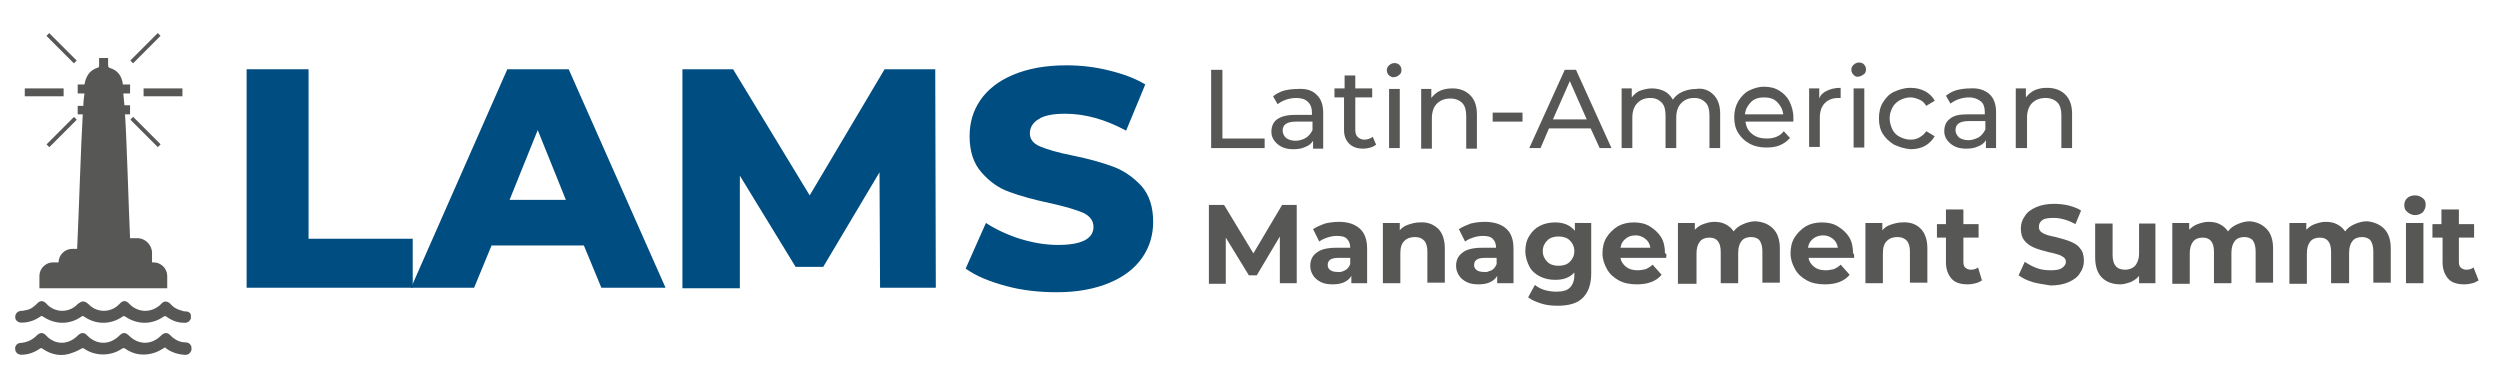 <?xml version="1.0" encoding="utf-8"?>
<!-- Generator: Adobe Illustrator 24.1.0, SVG Export Plug-In . SVG Version: 6.00 Build 0)  -->
<svg version="1.1" id="Layer_1" xmlns="http://www.w3.org/2000/svg" xmlns:xlink="http://www.w3.org/1999/xlink" x="0px" y="0px"
	 viewBox="0 0 444 68.4" style="enable-background:new 0 0 444 68.4;" xml:space="preserve">
<style type="text/css">
	.st0{fill:#575756;}
	.st1{fill:#004D81;}
</style>
<g>
	<path class="st0" d="M215.1,12.4h2v12.2h7.5v1.7h-9.5V12.4z"/>
	<path class="st0" d="M233.8,16.8c0.8,0.7,1.2,1.8,1.2,3.2v6.4h-1.8v-1.4c-0.3,0.5-0.8,0.9-1.4,1.1c-0.6,0.3-1.3,0.4-2.1,0.4
		c-1.2,0-2.1-0.3-2.8-0.9s-1.1-1.3-1.1-2.2c0-0.9,0.3-1.7,1-2.2s1.7-0.8,3.2-0.8h3v-0.4c0-0.8-0.2-1.4-0.7-1.9s-1.2-0.7-2.1-0.7
		c-0.6,0-1.2,0.1-1.8,0.3s-1.1,0.5-1.5,0.8l-0.8-1.4c0.5-0.4,1.2-0.8,1.9-1c0.8-0.2,1.6-0.3,2.4-0.3C231.9,15.7,233,16,233.8,16.8z
		 M231.9,24.5c0.5-0.3,0.9-0.8,1.2-1.4v-1.5h-2.9c-1.6,0-2.4,0.5-2.4,1.6c0,0.5,0.2,0.9,0.6,1.3c0.4,0.3,1,0.5,1.7,0.5
		C230.7,25,231.4,24.8,231.9,24.5z"/>
	<path class="st0" d="M244.4,25.7c-0.3,0.2-0.6,0.4-1,0.5c-0.4,0.1-0.8,0.2-1.3,0.2c-1.1,0-1.9-0.3-2.5-0.9
		c-0.6-0.6-0.9-1.4-0.9-2.4v-5.8H237v-1.6h1.8v-2.3h1.9v2.3h3v1.6h-3v5.7c0,0.6,0.1,1,0.4,1.3c0.3,0.3,0.7,0.5,1.2,0.5
		c0.6,0,1.1-0.2,1.5-0.5L244.4,25.7z"/>
	<path class="st0" d="M246.7,13.4c-0.2-0.2-0.4-0.5-0.4-0.9s0.1-0.6,0.4-0.9c0.2-0.2,0.6-0.4,0.9-0.4c0.4,0,0.7,0.1,0.9,0.3
		c0.2,0.2,0.4,0.5,0.4,0.9c0,0.4-0.1,0.7-0.4,0.9c-0.2,0.2-0.6,0.4-0.9,0.4C247.3,13.8,247,13.6,246.7,13.4z M246.7,15.8h1.9v10.5
		h-1.9V15.8z"/>
	<path class="st0" d="M261.1,16.9c0.8,0.8,1.2,1.9,1.2,3.4v6.1h-1.9v-5.8c0-1-0.2-1.8-0.7-2.3c-0.5-0.5-1.2-0.8-2.1-0.8
		c-1,0-1.8,0.3-2.4,0.9s-0.9,1.5-0.9,2.6v5.4h-1.9V15.8h1.8v1.6c0.4-0.5,0.9-1,1.6-1.3c0.7-0.3,1.4-0.4,2.2-0.4
		C259.2,15.7,260.3,16.1,261.1,16.9z"/>
	<path class="st0" d="M265.1,20h5.3v1.6h-5.3V20z"/>
	<path class="st0" d="M227.3,50.3l0-8.3l-4.1,6.9h-1.4l-4.1-6.7v8.2h-3V36.4h2.7l5.2,8.6l5.1-8.6h2.6l0,13.9H227.3z"/>
	<path class="st0" d="M241.5,40.6c0.9,0.8,1.3,2,1.3,3.6v6.1H240V49c-0.6,1-1.7,1.5-3.3,1.5c-0.8,0-1.5-0.1-2.1-0.4
		c-0.6-0.3-1.1-0.7-1.4-1.2s-0.5-1-0.5-1.7c0-1,0.4-1.8,1.1-2.3c0.7-0.6,1.9-0.9,3.5-0.9h2.5c0-0.7-0.2-1.2-0.6-1.6s-1-0.5-1.8-0.5
		c-0.6,0-1.1,0.1-1.7,0.3s-1,0.4-1.4,0.7l-1.1-2.2c0.6-0.4,1.3-0.7,2.1-1c0.8-0.2,1.7-0.3,2.5-0.3C239.4,39.4,240.6,39.8,241.5,40.6
		z M238.9,48c0.4-0.2,0.7-0.6,0.9-1.1v-1.1h-2.1c-1.3,0-1.9,0.4-1.9,1.3c0,0.4,0.2,0.7,0.5,0.9c0.3,0.2,0.7,0.3,1.3,0.3
		C238,48.4,238.5,48.2,238.9,48z"/>
	<path class="st0" d="M255.4,40.6c0.8,0.8,1.2,2,1.2,3.5v6.1h-3.1v-5.6c0-0.8-0.2-1.5-0.6-1.9c-0.4-0.4-0.9-0.6-1.6-0.6
		c-0.8,0-1.4,0.2-1.9,0.7c-0.5,0.5-0.7,1.2-0.7,2.2v5.3h-3.1V39.6h3v1.3c0.4-0.5,0.9-0.8,1.5-1c0.6-0.2,1.3-0.4,2-0.4
		C253.5,39.4,254.5,39.8,255.4,40.6z"/>
	<path class="st0" d="M267.5,40.6c0.9,0.8,1.3,2,1.3,3.6v6.1h-2.9V49c-0.6,1-1.7,1.5-3.3,1.5c-0.8,0-1.5-0.1-2.1-0.4
		c-0.6-0.3-1.1-0.7-1.4-1.2s-0.5-1-0.5-1.7c0-1,0.4-1.8,1.1-2.3c0.7-0.6,1.9-0.9,3.5-0.9h2.5c0-0.7-0.2-1.2-0.6-1.6s-1-0.5-1.8-0.5
		c-0.6,0-1.1,0.1-1.7,0.3s-1,0.4-1.4,0.7l-1.1-2.2c0.6-0.4,1.3-0.7,2.1-1c0.8-0.2,1.7-0.3,2.5-0.3C265.3,39.4,266.6,39.8,267.5,40.6
		z M264.9,48c0.4-0.2,0.7-0.6,0.9-1.1v-1.1h-2.1c-1.3,0-1.9,0.4-1.9,1.3c0,0.4,0.2,0.7,0.5,0.9c0.3,0.2,0.7,0.3,1.3,0.3
		C264,48.4,264.4,48.2,264.9,48z"/>
	<path class="st0" d="M282.6,39.6v8.9c0,2-0.5,3.4-1.5,4.4c-1,1-2.5,1.4-4.5,1.4c-1,0-2-0.1-2.9-0.4c-0.9-0.3-1.7-0.6-2.3-1.1
		l1.2-2.2c0.5,0.4,1,0.7,1.7,0.9c0.7,0.2,1.4,0.3,2.1,0.3c1.1,0,1.9-0.2,2.4-0.7c0.5-0.5,0.8-1.2,0.8-2.2v-0.5
		c-0.8,0.9-1.9,1.3-3.4,1.3c-1,0-1.9-0.2-2.7-0.6c-0.8-0.4-1.5-1-1.9-1.8s-0.7-1.7-0.7-2.7c0-1,0.2-1.9,0.7-2.7s1.1-1.4,1.9-1.8
		c0.8-0.4,1.7-0.6,2.7-0.6c1.5,0,2.7,0.5,3.5,1.5v-1.4H282.6z M278.8,46.5c0.5-0.5,0.8-1.1,0.8-1.9c0-0.8-0.3-1.4-0.8-1.9
		c-0.5-0.5-1.2-0.7-2-0.7c-0.8,0-1.5,0.2-2,0.7c-0.5,0.5-0.8,1.1-0.8,1.9c0,0.8,0.3,1.4,0.8,1.9s1.2,0.7,2,0.7
		C277.6,47.2,278.3,47,278.8,46.5z"/>
	<path class="st0" d="M295.9,45.8h-8.1c0.1,0.7,0.5,1.2,1,1.6c0.5,0.4,1.2,0.6,2,0.6c0.6,0,1-0.1,1.5-0.2c0.4-0.2,0.8-0.4,1.2-0.8
		l1.6,1.8c-1,1.2-2.5,1.7-4.4,1.7c-1.2,0-2.3-0.2-3.2-0.7c-0.9-0.5-1.6-1.1-2.1-2s-0.8-1.8-0.8-2.8c0-1,0.2-2,0.7-2.8
		c0.5-0.8,1.2-1.5,2-2c0.9-0.5,1.8-0.7,2.9-0.7c1,0,2,0.2,2.8,0.7c0.8,0.5,1.5,1.1,2,1.9c0.5,0.8,0.7,1.8,0.7,2.9
		C296,45,296,45.3,295.9,45.8z M288.7,42.4c-0.5,0.4-0.8,0.9-0.9,1.6h5.3c-0.1-0.7-0.4-1.2-0.9-1.6c-0.5-0.4-1.1-0.6-1.7-0.6
		C289.7,41.8,289.2,42,288.7,42.4z"/>
	<path class="st0" d="M314.9,40.6c0.8,0.8,1.2,2,1.2,3.5v6.1H313v-5.6c0-0.8-0.2-1.5-0.5-1.9s-0.9-0.6-1.5-0.6
		c-0.7,0-1.3,0.2-1.7,0.7s-0.6,1.2-0.6,2.1v5.4h-3.1v-5.6c0-1.7-0.7-2.5-2-2.5c-0.7,0-1.3,0.2-1.7,0.7s-0.6,1.2-0.6,2.1v5.4H298
		V39.6h3v1.2c0.4-0.4,0.9-0.8,1.5-1c0.6-0.2,1.2-0.4,1.9-0.4c0.8,0,1.4,0.1,2,0.4s1.1,0.7,1.5,1.3c0.4-0.6,1-1,1.7-1.3
		c0.7-0.3,1.4-0.5,2.2-0.5C313.1,39.4,314.1,39.8,314.9,40.6z"/>
	<path class="st0" d="M329.3,45.8h-8.1c0.1,0.7,0.5,1.2,1,1.6c0.5,0.4,1.2,0.6,2,0.6c0.6,0,1-0.1,1.5-0.2c0.4-0.2,0.8-0.4,1.2-0.8
		l1.6,1.8c-1,1.2-2.5,1.7-4.4,1.7c-1.2,0-2.3-0.2-3.2-0.7c-0.9-0.5-1.6-1.1-2.1-2s-0.8-1.8-0.8-2.8c0-1,0.2-2,0.7-2.8
		c0.5-0.8,1.2-1.5,2-2c0.9-0.5,1.8-0.7,2.9-0.7c1,0,2,0.2,2.8,0.7c0.8,0.5,1.5,1.1,2,1.9c0.5,0.8,0.7,1.8,0.7,2.9
		C329.3,45,329.3,45.3,329.3,45.8z M322,42.4c-0.5,0.4-0.8,0.9-0.9,1.6h5.3c-0.1-0.7-0.4-1.2-0.9-1.6c-0.5-0.4-1.1-0.6-1.7-0.6
		C323.1,41.8,322.5,42,322,42.4z"/>
	<path class="st0" d="M341.1,40.6c0.8,0.8,1.2,2,1.2,3.5v6.1h-3.1v-5.6c0-0.8-0.2-1.5-0.6-1.9c-0.4-0.4-0.9-0.6-1.6-0.6
		c-0.8,0-1.4,0.2-1.9,0.7c-0.5,0.5-0.7,1.2-0.7,2.2v5.3h-3.1V39.6h3v1.3c0.4-0.5,0.9-0.8,1.5-1c0.6-0.2,1.3-0.4,2-0.4
		C339.2,39.4,340.3,39.8,341.1,40.6z"/>
	<path class="st0" d="M352,49.8c-0.3,0.2-0.7,0.4-1.1,0.5c-0.4,0.1-0.9,0.2-1.4,0.2c-1.3,0-2.3-0.3-2.9-1s-1-1.6-1-2.9v-4.4h-1.6
		v-2.4h1.6v-2.6h3.1v2.6h2.7v2.4h-2.7v4.3c0,0.5,0.1,0.8,0.3,1c0.2,0.2,0.6,0.4,1,0.4c0.5,0,0.9-0.1,1.3-0.4L352,49.8z"/>
	<path class="st0" d="M361,50.1c-1-0.3-1.8-0.7-2.5-1.2l1.1-2.4c0.6,0.4,1.3,0.8,2.1,1.1s1.6,0.4,2.5,0.4c0.9,0,1.6-0.1,2-0.4
		s0.7-0.6,0.7-1.1c0-0.3-0.1-0.6-0.4-0.8c-0.3-0.2-0.6-0.4-1-0.5c-0.4-0.1-0.9-0.3-1.6-0.4c-1.1-0.3-1.9-0.5-2.6-0.8
		c-0.7-0.3-1.3-0.7-1.7-1.2c-0.5-0.6-0.7-1.3-0.7-2.2c0-0.8,0.2-1.5,0.7-2.2c0.4-0.7,1.1-1.2,2-1.6s2-0.6,3.2-0.6
		c0.9,0,1.8,0.1,2.6,0.3c0.8,0.2,1.6,0.5,2.2,0.9l-1,2.4c-1.3-0.7-2.6-1.1-3.9-1.1c-0.9,0-1.6,0.1-2,0.4s-0.6,0.7-0.6,1.2
		s0.2,0.8,0.7,1.1s1.3,0.5,2.3,0.7c1.1,0.3,1.9,0.5,2.6,0.8c0.7,0.3,1.3,0.6,1.7,1.2c0.5,0.5,0.7,1.3,0.7,2.2c0,0.8-0.2,1.5-0.7,2.2
		c-0.4,0.7-1.1,1.2-2,1.6c-0.9,0.4-2,0.6-3.2,0.6C363.1,50.5,362,50.4,361,50.1z"/>
	<path class="st0" d="M382.8,39.6v10.7h-2.9V49c-0.4,0.5-0.9,0.8-1.5,1.1c-0.6,0.2-1.2,0.4-1.8,0.4c-1.4,0-2.5-0.4-3.3-1.2
		c-0.8-0.8-1.2-2-1.2-3.6v-6h3.1v5.6c0,1.7,0.7,2.6,2.2,2.6c0.7,0,1.3-0.2,1.8-0.7c0.4-0.5,0.7-1.2,0.7-2.2v-5.3H382.8z"/>
	<path class="st0" d="M402.5,40.6c0.8,0.8,1.2,2,1.2,3.5v6.1h-3.1v-5.6c0-0.8-0.2-1.5-0.5-1.9s-0.9-0.6-1.5-0.6
		c-0.7,0-1.3,0.2-1.7,0.7s-0.6,1.2-0.6,2.1v5.4h-3.1v-5.6c0-1.7-0.7-2.5-2-2.5c-0.7,0-1.3,0.2-1.7,0.7s-0.6,1.2-0.6,2.1v5.4h-3.1
		V39.6h3v1.2c0.4-0.4,0.9-0.8,1.5-1c0.6-0.2,1.2-0.4,1.9-0.4c0.8,0,1.4,0.1,2,0.4s1.1,0.7,1.5,1.3c0.4-0.6,1-1,1.7-1.3
		c0.7-0.3,1.4-0.5,2.2-0.5C400.7,39.4,401.7,39.8,402.5,40.6z"/>
	<path class="st0" d="M423.4,40.6c0.8,0.8,1.2,2,1.2,3.5v6.1h-3.1v-5.6c0-0.8-0.2-1.5-0.5-1.9s-0.9-0.6-1.5-0.6
		c-0.7,0-1.3,0.2-1.7,0.7s-0.6,1.2-0.6,2.1v5.4H414v-5.6c0-1.7-0.7-2.5-2-2.5c-0.7,0-1.3,0.2-1.7,0.7s-0.6,1.2-0.6,2.1v5.4h-3.1
		V39.6h3v1.2c0.4-0.4,0.9-0.8,1.5-1c0.6-0.2,1.2-0.4,1.9-0.4c0.8,0,1.4,0.1,2,0.4s1.1,0.7,1.5,1.3c0.4-0.6,1-1,1.7-1.3
		c0.7-0.3,1.4-0.5,2.2-0.5C421.5,39.4,422.6,39.8,423.4,40.6z"/>
	<path class="st0" d="M427.5,37.6c-0.4-0.3-0.5-0.7-0.5-1.2s0.2-0.9,0.5-1.2s0.8-0.5,1.4-0.5s1,0.2,1.4,0.5c0.4,0.3,0.5,0.7,0.5,1.2
		c0,0.5-0.2,0.9-0.5,1.3c-0.4,0.3-0.8,0.5-1.4,0.5S427.8,37.9,427.5,37.6z M427.3,39.6h3.1v10.7h-3.1V39.6z"/>
	<path class="st0" d="M440.2,49.8c-0.3,0.2-0.7,0.4-1.1,0.5c-0.4,0.1-0.9,0.2-1.4,0.2c-1.3,0-2.3-0.3-2.9-1s-1-1.6-1-2.9v-4.4H432
		v-2.4h1.6v-2.6h3.1v2.6h2.7v2.4h-2.7v4.3c0,0.5,0.1,0.8,0.3,1c0.2,0.2,0.6,0.4,1,0.4c0.5,0,0.9-0.1,1.3-0.4L440.2,49.8z"/>
	<g>
		<g>
			<rect x="25.5" y="15.7" class="st0" width="6.9" height="1.4"/>
			<rect x="4.4" y="15.7" class="st0" width="6.9" height="1.4"/>
			<rect x="22.4" y="8.2" transform="matrix(0.707 -0.707 0.707 0.707 1.508 20.786)" class="st0" width="6.9" height="0.7"/>
			
				<rect x="7.5" y="23.1" transform="matrix(0.707 -0.707 0.707 0.707 -13.373 14.617)" class="st0" width="6.9" height="0.7"/>
			
				<rect x="10.6" y="5.1" transform="matrix(0.707 -0.707 0.707 0.707 -2.853 10.26)" class="st0" width="0.7" height="6.9"/>
			<rect x="25.5" y="20" transform="matrix(0.707 -0.707 0.707 0.707 -9.015 25.137)" class="st0" width="0.7" height="6.9"/>
			<path class="st0" d="M14.8,18.8c-0.4,0-0.7,0-1,0c0,0.5,0,1,0,1.5c0.3,0,0.6,0,0.9,0c-0.3,4.6-0.7,17.7-1,23.9h-0.9
				c-1.3,0-2.4,1.1-2.4,2.4h-1C8.1,46.6,7,47.7,7,49v1.6v0.1v0.5h22.7v-0.5v-0.1V49c0-1.3-1.1-2.4-2.4-2.4H27v-1.7
				c0-1.4-1.2-2.6-2.6-2.6h-1.3c-0.3-6.7-0.6-17.8-0.9-22c0.3,0,0.6,0,0.9,0c0-0.5,0-1,0-1.6c-0.3,0-0.7,0-1,0
				c-0.1-0.7-0.1-1.4-0.2-2.1c0.4,0,0.8,0,1.2,0c0-0.5,0-1,0-1.6c-0.4,0-0.9,0-1.3,0c0-0.1,0-0.1,0-0.2c-0.2-1.3-0.9-2.3-2.2-2.7
				c-0.3-0.1-0.4-0.2-0.4-0.5c0-0.4,0-0.8,0-1.3c-0.5,0-1.1,0-1.6,0c0,0.5,0,0.9,0,1.4c0,0.2-0.1,0.3-0.2,0.3
				c-0.9,0.3-1.6,0.8-2,1.7c-0.2,0.4-0.3,0.8-0.4,1.3c-0.4,0-0.8,0-1.2,0c0,0.5,0,1,0,1.6c0.4,0,0.8,0,1.2,0
				C14.9,17.4,14.8,18.1,14.8,18.8z"/>
			<path class="st0" d="M29.2,49v1.6H7.6V49c0-1,0.8-1.8,1.8-1.8h1H11h16.4C28.4,47.2,29.2,48,29.2,49z"/>
			<path class="st0" d="M23.2,44.9c0-0.6-0.1-1.2-0.1-1.8h1.3c1,0,1.9,0.9,1.9,1.9v1.7H11c0-1,0.8-1.8,1.8-1.8h0.9c0,0,0,0,0,0H23.2
				z"/>
			<path class="st0" d="M32.9,55.3c-0.2,0-0.3,0-0.5-0.1c-0.8-0.2-1.5-0.5-2.1-1.2c-0.6-0.6-1.2-0.6-1.7,0c-0.2,0.2-0.4,0.4-0.6,0.5
				c-1.6,1.1-3.6,0.9-5-0.5c-0.6-0.7-1.2-0.7-1.8,0c-1.5,1.6-4,1.6-5.5,0c-0.2-0.2-0.4-0.3-0.6-0.4c-0.5-0.2-0.9,0.1-1.3,0.4
				c-1.5,1.6-4,1.6-5.5,0c-0.6-0.7-1.2-0.7-1.8,0c-0.6,0.6-1.2,1-2,1.1c-0.3,0.1-0.5,0.1-0.8,0.1c-0.6,0.1-1,0.5-1,1.1
				c0,0.6,0.5,1,1.1,1c1.3,0,2.4-0.4,3.4-1.1c0.1-0.1,0.2-0.1,0.4,0c2.2,1.5,4.8,1.5,6.9,0c0.1-0.1,0.2-0.1,0.4,0
				c2.1,1.5,4.8,1.5,6.9,0c0.2-0.1,0.2-0.1,0.4,0c2.2,1.5,4.8,1.5,6.9,0c0.2-0.1,0.2-0.1,0.4,0c0.8,0.6,1.7,1,2.7,1.1
				c1,0.1,1.3,0,1.7-0.7c0-0.2,0-0.4,0-0.6C33.9,55.6,33.5,55.3,32.9,55.3z"/>
			<path class="st0" d="M32.9,60.8c-1,0-1.9-0.5-2.6-1.2c-0.5-0.6-1.1-0.6-1.7,0c-1.7,1.7-4,1.7-5.7,0c-0.6-0.6-1.1-0.6-1.7,0
				c-1.7,1.7-4,1.7-5.7,0c-0.5-0.6-1.1-0.6-1.7,0c-1.7,1.7-4,1.7-5.6,0c-0.5-0.6-1.1-0.6-1.7,0c-0.8,0.8-1.7,1.2-2.8,1.3
				c-0.6,0-1.1,0.5-1,1.1c0,0.6,0.5,1,1.1,1c1.2,0,2.3-0.4,3.3-1.1c0.2-0.1,0.3-0.1,0.4,0c1.7,1.2,3.6,1.5,5.5,0.7
				c0.6-0.2,1.1-0.5,1.7-0.8c0,0,0.1,0.1,0.2,0.1c2,1.4,4.8,1.4,6.8,0c0.2-0.1,0.3-0.1,0.5,0c1.4,1,3,1.3,4.7,0.9
				c0.9-0.2,1.6-0.6,2.4-1.1c0.1,0,0.1,0.1,0.1,0.1c0.9,0.7,2,1.1,3.2,1.2c0.7,0.1,1.1-0.1,1.4-0.8c0-0.2,0-0.4,0-0.6
				C33.8,61,33.4,60.8,32.9,60.8z"/>
		</g>
	</g>
	<g>
		<g>
			<path class="st1" d="M43.8,12.3h11v30.1h18.5v8.7H43.8V12.3z"/>
			<path class="st1" d="M103.7,43.6H87.3l-3.1,7.5H73l17.1-38.8H101l17.2,38.8h-11.4L103.7,43.6z M100.5,35.5l-5-12.4l-5,12.4H100.5
				z"/>
			<path class="st1" d="M156.3,51.2l-0.1-20.6l-10,16.8h-4.9l-9.9-16.2v20h-10.2V12.3h9l13.6,22.4l13.3-22.4h9l0.1,38.8H156.3z"/>
			<path class="st1" d="M178.7,50.8c-3-0.8-5.4-1.8-7.2-3.1l3.6-8.1c1.7,1.1,3.8,2.1,6,2.8c2.3,0.7,4.5,1.1,6.8,1.1
				c4.2,0,6.3-1.1,6.3-3.2c0-1.1-0.6-1.9-1.8-2.5c-1.2-0.5-3.1-1.1-5.8-1.7c-2.9-0.6-5.4-1.3-7.3-2c-2-0.7-3.6-1.9-5-3.5
				c-1.4-1.6-2.1-3.7-2.1-6.4c0-2.4,0.6-4.5,1.9-6.4c1.3-1.9,3.2-3.4,5.8-4.5c2.6-1.1,5.7-1.7,9.5-1.7c2.6,0,5.1,0.3,7.5,0.9
				c2.5,0.6,4.7,1.4,6.5,2.5l-3.4,8.2c-3.7-2-7.3-3-10.8-3c-2.2,0-3.8,0.3-4.8,1c-1,0.6-1.5,1.5-1.5,2.5c0,1,0.6,1.8,1.8,2.3
				s3.1,1.1,5.7,1.6c3,0.6,5.4,1.3,7.3,2c1.9,0.7,3.6,1.9,5,3.4c1.4,1.6,2.1,3.7,2.1,6.4c0,2.3-0.6,4.4-1.9,6.3
				c-1.3,1.9-3.2,3.4-5.8,4.5c-2.6,1.1-5.7,1.7-9.4,1.7C184.7,51.9,181.6,51.6,178.7,50.8z"/>
		</g>
	</g>
	<g>
		<path class="st0" d="M282.5,22.8h-7.4l-1.5,3.5h-2l6.3-13.9h2l6.3,13.9h-2.1L282.5,22.8z M281.8,21.2l-3-6.8l-3,6.8H281.8z"/>
		<path class="st0" d="M304.3,16.8c0.8,0.8,1.2,1.9,1.2,3.4v6.1h-1.9v-5.8c0-1-0.2-1.8-0.7-2.3c-0.5-0.5-1.1-0.8-2-0.8
			c-1,0-1.7,0.3-2.3,0.9c-0.6,0.6-0.9,1.5-0.9,2.6v5.4h-1.9v-5.8c0-1-0.2-1.8-0.7-2.3c-0.5-0.5-1.1-0.8-2-0.8c-1,0-1.7,0.3-2.3,0.9
			c-0.6,0.6-0.9,1.5-0.9,2.6v5.4h-1.9V15.7h1.8v1.6c0.4-0.5,0.9-1,1.5-1.2s1.3-0.4,2.1-0.4c0.8,0,1.6,0.2,2.2,0.5s1.1,0.8,1.5,1.5
			c0.4-0.6,1-1.1,1.7-1.4s1.5-0.5,2.4-0.5C302.4,15.6,303.5,16,304.3,16.8z"/>
		<path class="st0" d="M318.5,21.6h-8.5c0.1,0.9,0.5,1.7,1.2,2.2c0.7,0.6,1.6,0.8,2.6,0.8c1.3,0,2.3-0.4,3-1.3l1.1,1.2
			c-0.5,0.6-1.1,1-1.8,1.3c-0.7,0.3-1.5,0.4-2.4,0.4c-1.1,0-2.1-0.2-3-0.7c-0.9-0.5-1.5-1.1-2-1.9c-0.5-0.8-0.7-1.7-0.7-2.8
			c0-1,0.2-1.9,0.7-2.8c0.5-0.8,1.1-1.5,1.9-1.9s1.7-0.7,2.7-0.7c1,0,1.9,0.2,2.7,0.7c0.8,0.5,1.4,1.1,1.8,1.9
			c0.4,0.8,0.7,1.8,0.7,2.8C318.5,21.2,318.5,21.4,318.5,21.6z M311,18.1c-0.6,0.6-1,1.3-1.1,2.2h6.8c-0.1-0.9-0.5-1.6-1.1-2.2
			s-1.4-0.8-2.3-0.8S311.6,17.5,311,18.1z"/>
		<path class="st0" d="M324.5,16.1c0.6-0.3,1.4-0.5,2.4-0.5v1.8c-0.1,0-0.3,0-0.4,0c-1,0-1.8,0.3-2.4,0.9c-0.6,0.6-0.9,1.5-0.9,2.6
			v5.2h-1.9V15.7h1.8v1.8C323.3,16.9,323.8,16.4,324.5,16.1z"/>
		<path class="st0" d="M329.2,13.3c-0.2-0.2-0.4-0.5-0.4-0.9s0.1-0.6,0.4-0.9c0.2-0.2,0.6-0.4,0.9-0.4c0.4,0,0.7,0.1,0.9,0.3
			c0.2,0.2,0.4,0.5,0.4,0.9c0,0.4-0.1,0.7-0.4,0.9s-0.6,0.4-0.9,0.4C329.8,13.7,329.5,13.6,329.2,13.3z M329.2,15.7h1.9v10.5h-1.9
			V15.7z"/>
		<path class="st0" d="M336.4,25.7c-0.8-0.5-1.5-1.1-2-1.9c-0.5-0.8-0.7-1.7-0.7-2.8c0-1,0.2-2,0.7-2.8c0.5-0.8,1.1-1.5,2-1.9
			s1.8-0.7,2.9-0.7c1,0,1.8,0.2,2.6,0.6c0.7,0.4,1.3,0.9,1.7,1.7l-1.5,0.9c-0.3-0.5-0.7-0.9-1.2-1.1s-1-0.4-1.6-0.4
			c-0.7,0-1.3,0.2-1.9,0.5c-0.5,0.3-1,0.7-1.3,1.3s-0.5,1.2-0.5,1.9c0,0.7,0.2,1.4,0.5,2s0.7,1,1.3,1.3s1.2,0.5,1.9,0.5
			c0.6,0,1.1-0.1,1.6-0.4c0.5-0.3,0.9-0.6,1.2-1.1l1.5,0.9c-0.4,0.7-1,1.3-1.7,1.7c-0.7,0.4-1.6,0.6-2.6,0.6
			C338.2,26.4,337.3,26.1,336.4,25.7z"/>
		<path class="st0" d="M353.3,16.7c0.8,0.7,1.2,1.8,1.2,3.2v6.4h-1.8v-1.4c-0.3,0.5-0.8,0.9-1.4,1.1c-0.6,0.3-1.3,0.4-2.1,0.4
			c-1.2,0-2.1-0.3-2.8-0.9c-0.7-0.6-1.1-1.3-1.1-2.2c0-0.9,0.3-1.7,1-2.2c0.7-0.6,1.7-0.8,3.2-0.8h3v-0.4c0-0.8-0.2-1.5-0.7-1.9
			c-0.5-0.4-1.2-0.7-2.1-0.7c-0.6,0-1.2,0.1-1.8,0.3c-0.6,0.2-1.1,0.5-1.5,0.8l-0.8-1.4c0.5-0.4,1.2-0.8,1.9-1
			c0.8-0.2,1.6-0.3,2.4-0.3C351.4,15.6,352.5,16,353.3,16.7z M351.4,24.4c0.5-0.3,0.9-0.8,1.2-1.4v-1.5h-2.9c-1.6,0-2.4,0.5-2.4,1.6
			c0,0.5,0.2,0.9,0.6,1.3c0.4,0.3,1,0.5,1.7,0.5C350.2,24.9,350.8,24.7,351.4,24.4z"/>
		<path class="st0" d="M366.8,16.8c0.8,0.8,1.2,1.9,1.2,3.4v6.1h-1.9v-5.8c0-1-0.2-1.8-0.7-2.3c-0.5-0.5-1.2-0.8-2.1-0.8
			c-1,0-1.8,0.3-2.4,0.9c-0.6,0.6-0.9,1.5-0.9,2.6v5.4H358V15.7h1.8v1.6c0.4-0.5,0.9-1,1.6-1.3c0.7-0.3,1.4-0.4,2.2-0.4
			C364.9,15.6,366,16,366.8,16.8z"/>
	</g>
</g>
</svg>
